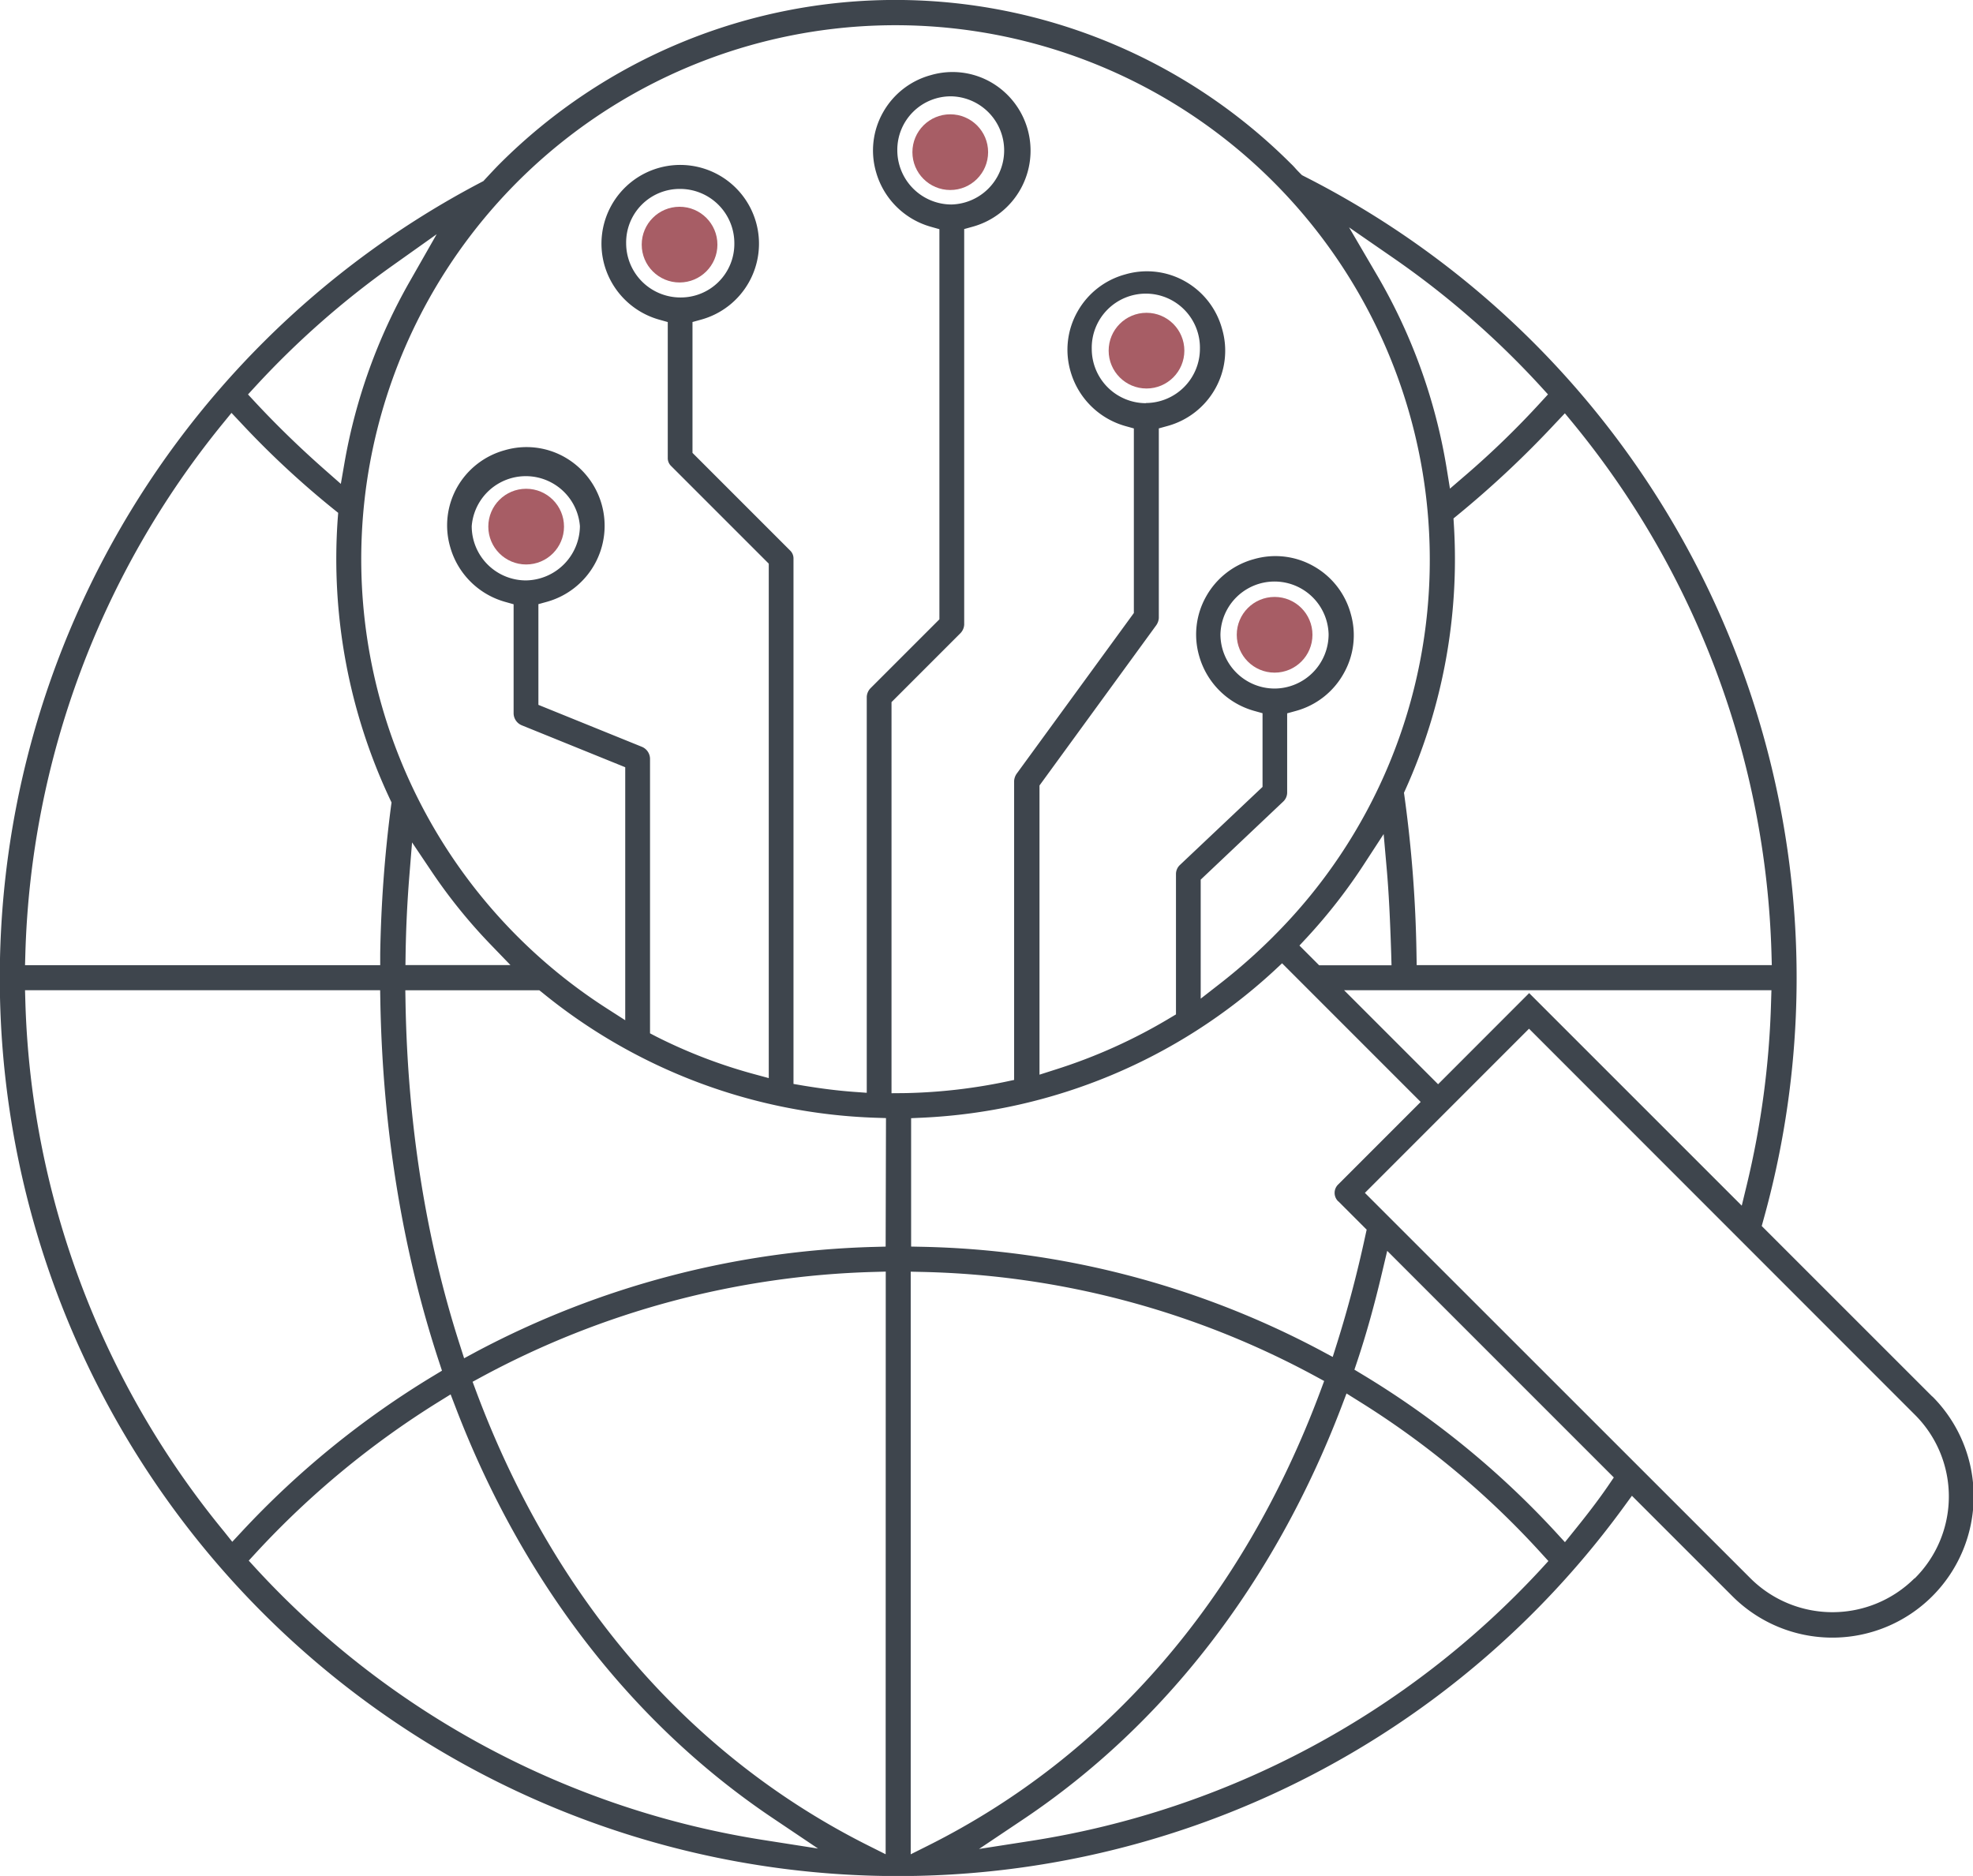 <svg xmlns="http://www.w3.org/2000/svg" viewBox="0 0 581.71 553.08"><defs><style>.cls-1{isolation:isolate;}.cls-2{fill:#3e454d;}.cls-3{fill:#801521;opacity:0.69;mix-blend-mode:color-dodge;}</style></defs><g class="cls-1"><g id="Layer_2" data-name="Layer 2"><g id="Graphic_element" data-name="Graphic element"><path class="cls-2" d="M569.69,411.72l-50.27-50.26.55-2A264.91,264.91,0,0,0,384.37,51.9l-.5-.26-.4-.39c-.5-.51-1-1-1.51-1.58s-.91-1-1.36-1.42a165,165,0,0,0-233.22,0c-1.49,1.49-3,3.14-4.45,4.69l-.41.45-.54.28A264.81,264.81,0,1,0,478.74,444.29l2.41-3.3,29.59,29.58a41.65,41.65,0,0,0,59-58.85ZM522.17,295.53A260,260,0,0,1,515,349.4l-1.47,6.06-62.68-62.67L424,319.66l-27.72-27.72h126ZM394.59,354.19l.06.05,8.29,8.29-.41,1.86c-2.34,10.85-5.14,21.5-8.34,31.67l-1.26,4-3.72-2a261.63,261.63,0,0,0-117.15-30.47l-3.43-.07V329.67l3.34-.15a164.16,164.16,0,0,0,103.59-43.24L378,284l40.87,40.88-24.25,24.26a3.45,3.45,0,0,0-.06,5.05Zm-11.47-75.42,2.3-2.47a161.7,161.7,0,0,0,17-21.91l5.53-8.49.89,10.09c.63,7.13,1,14.83,1.33,25l.1,3.6H388.93Zm78.26-156.92,2.55,3.09a257.77,257.77,0,0,1,58.36,156l.1,3.6H417.69l-.06-3.45a381.83,381.83,0,0,0-3.55-46.37l-.14-1,.42-.92a165.19,165.19,0,0,0,14.29-78.16l-.11-1.79,1.38-1.13a294.87,294.87,0,0,0,28.74-27ZM410.8,76.05a258.06,258.06,0,0,1,43.44,37.86l2.16,2.37-2.17,2.36a257.29,257.29,0,0,1-22,21.35l-4.73,4.07-1-6.16a165.38,165.38,0,0,0-20.75-57.2l-8-13.67ZM75.31,113.91a257.8,257.8,0,0,1,40.52-35.68l12.92-9.18L120.9,82.82a165.06,165.06,0,0,0-19.34,53.68l-1.07,6.16-4.69-4.13c-7.36-6.48-14.24-13.17-20.48-19.87l-2.2-2.37ZM7.48,281A259,259,0,0,1,65.72,124.83l2.53-3.1L71,124.65a264,264,0,0,0,27.28,25.4l1.43,1.15L99.57,153A166.41,166.41,0,0,0,115,235.66l.44.93-.14,1a384.84,384.84,0,0,0-3.2,43.52l0,3.45H7.38Zm61,173.56L66,451.45A257.64,257.64,0,0,1,7.48,295.53l-.1-3.59h104.7l.06,3.43c.71,37.72,6.53,73.41,17.3,106.09l.87,2.65-2.38,1.44a262.52,262.52,0,0,0-56.7,46.06Zm157.13,88a257.46,257.46,0,0,1-150.1-80.08l-2.17-2.37,2.18-2.37a259.75,259.75,0,0,1,53.74-44.41l3.6-2.23,1.52,3.95c19.71,51.4,52.11,93.29,93.71,121.14L241.19,545Zm35.51,4.12-5.07-2.54c-52.81-26.46-92.8-72.77-115.65-133.91l-1.06-2.85,2.67-1.45A258,258,0,0,1,257.55,375l3.6-.1Zm0-179.15-3.41.09a265.06,265.06,0,0,0-117.17,30.83l-3.7,2-1.28-4c-10-31.07-15.37-65-16-100.94l-.06-3.56H159l1,.79a163.89,163.89,0,0,0,97.83,36.79l3.39.11Zm-141.58-83,.05-3.56c.13-7.64.48-15,1.09-22.61l.81-10,5.59,8.32a157.86,157.86,0,0,0,17.68,21.9l5.73,5.94Zm143.31,37.78V207l20.3-20.3a3.91,3.91,0,0,0,1.13-2.55V67.53l2.56-.71A23.26,23.26,0,0,0,292,24.15a22.82,22.82,0,0,0-17.56-2,23.1,23.1,0,0,0-14.1,11,22.82,22.82,0,0,0-2.05,17.56,23.38,23.38,0,0,0,16.13,16.14l2.55.72V182.59l-20.29,20.29a3.93,3.93,0,0,0-1.13,2.56V322.18l-3.75-.27c-4.94-.36-9.82-1-14.94-1.84l-2.91-.5V164.74a3.24,3.24,0,0,0-1-2.44l-.11-.11-28.67-28.67V94.94l2.56-.71A23.22,23.22,0,1,0,178.2,78.12a23.36,23.36,0,0,0,16.12,16.11l2.56.72v40a3.22,3.22,0,0,0,1,2.45l.11.11,28.67,28.67V317.85l-4.42-1.2a152.14,152.14,0,0,1-28.67-11l-1.92-1v-81a3.88,3.88,0,0,0-2.44-3.49l-30.47-12.35V178.12l2.57-.71a23.27,23.27,0,0,0,5.09-42.68,22.81,22.81,0,0,0-17.56-2,23.15,23.15,0,0,0-14.1,11,22.85,22.85,0,0,0-2,17.56,23.38,23.38,0,0,0,16.13,16.14l2.56.72v32.21a3.88,3.88,0,0,0,2.44,3.49l30.47,12.35v74.59l-5.39-3.46A157.37,157.37,0,0,1,131.55,79.67a157.55,157.55,0,0,1,290,85,156.54,156.54,0,0,1-46,111.3l-.25.26a169.54,169.54,0,0,1-15.64,13.8l-5.65,4.4V259.34l24.31-23a3.68,3.68,0,0,0,1.18-2.73V210.31l2.57-.71a23.06,23.06,0,0,0,14.07-11A22.79,22.79,0,0,0,398.26,181a23.06,23.06,0,0,0-11-14.1,22.81,22.81,0,0,0-17.56-2.05,23.08,23.08,0,0,0-14.09,11,22.82,22.82,0,0,0-2.05,17.56,23.41,23.41,0,0,0,16.13,16.15l2.55.71V232L347.9,255a3.65,3.65,0,0,0-1.18,2.73v41.34l-1.68,1a158,158,0,0,1-34,15.31l-4.56,1.46V231.58l34.42-47.24a4.18,4.18,0,0,0,.76-2.12V126.3l2.57-.71a23.13,23.13,0,0,0,14.07-11A22.82,22.82,0,0,0,360.32,97a23.08,23.08,0,0,0-11-14.1,22.81,22.81,0,0,0-17.56-2,23.06,23.06,0,0,0-14.09,11,22.81,22.81,0,0,0-2.05,17.56,23.42,23.42,0,0,0,16.13,16.14l2.55.71v54.42l-34.54,47.36a4.21,4.21,0,0,0-.76,2.13v88.17l-2.78.59a160.55,160.55,0,0,1-29.72,3.3ZM280.51,60.29a16,16,0,0,1-15.95-15.95A15.77,15.77,0,0,1,280.51,28.4a15.95,15.95,0,0,1,0,31.89ZM200.56,87.7a16,16,0,0,1-15.95-16,15.79,15.79,0,0,1,15.95-16,16,16,0,0,1,15.95,16A15.79,15.79,0,0,1,200.56,87.7Zm-45.48,83.42a16,16,0,0,1-16-16,16,16,0,0,1,31.9,0A16.16,16.16,0,0,1,155.08,171.12ZM375.77,203A16,16,0,0,1,359.83,187a15.95,15.95,0,0,1,31.89,0A16,16,0,0,1,375.77,203Zm-37.94-84.13a16,16,0,0,1-15.94-15.95,15.95,15.95,0,1,1,31.89,0A16,16,0,0,1,337.83,118.82ZM268.51,546.69V374.92l3.57.08a254.75,254.75,0,0,1,115.66,30.7l2.67,1.45L389.35,410c-22.85,61.32-62.88,107.71-115.78,134.16Zm185.84-84.08a258.92,258.92,0,0,1-150.09,80.08l-15.61,2.43,13.13-8.8c41.64-27.92,74-69.93,93.7-121.49l1.52-4,3.6,2.25a253.38,253.38,0,0,1,53.76,44.78l2.16,2.37ZM474.17,438c-3.29,4.81-7,9.52-10.22,13.5l-2.55,3.17-2.75-3a260.11,260.11,0,0,0-56.92-46.41l-2.4-1.45.89-2.65c2.59-7.77,5-16.36,7.33-26.27l1.45-6.11,66.81,66.81Zm90.3,27.31a34.27,34.27,0,0,1-48.39,0L402.42,351.69l48.39-48.4L564.47,417a34,34,0,0,1,0,48.4Z"/><circle class="cls-3" cx="375.8" cy="187.15" r="11.16"/><circle class="cls-3" cx="338.03" cy="103.38" r="11.16"/><circle class="cls-3" cx="280.17" cy="44.86" r="11.16"/><circle class="cls-3" cx="200.36" cy="72.12" r="11.16"/><circle class="cls-3" cx="155.13" cy="155.26" r="11.16"/></g></g></g></svg>